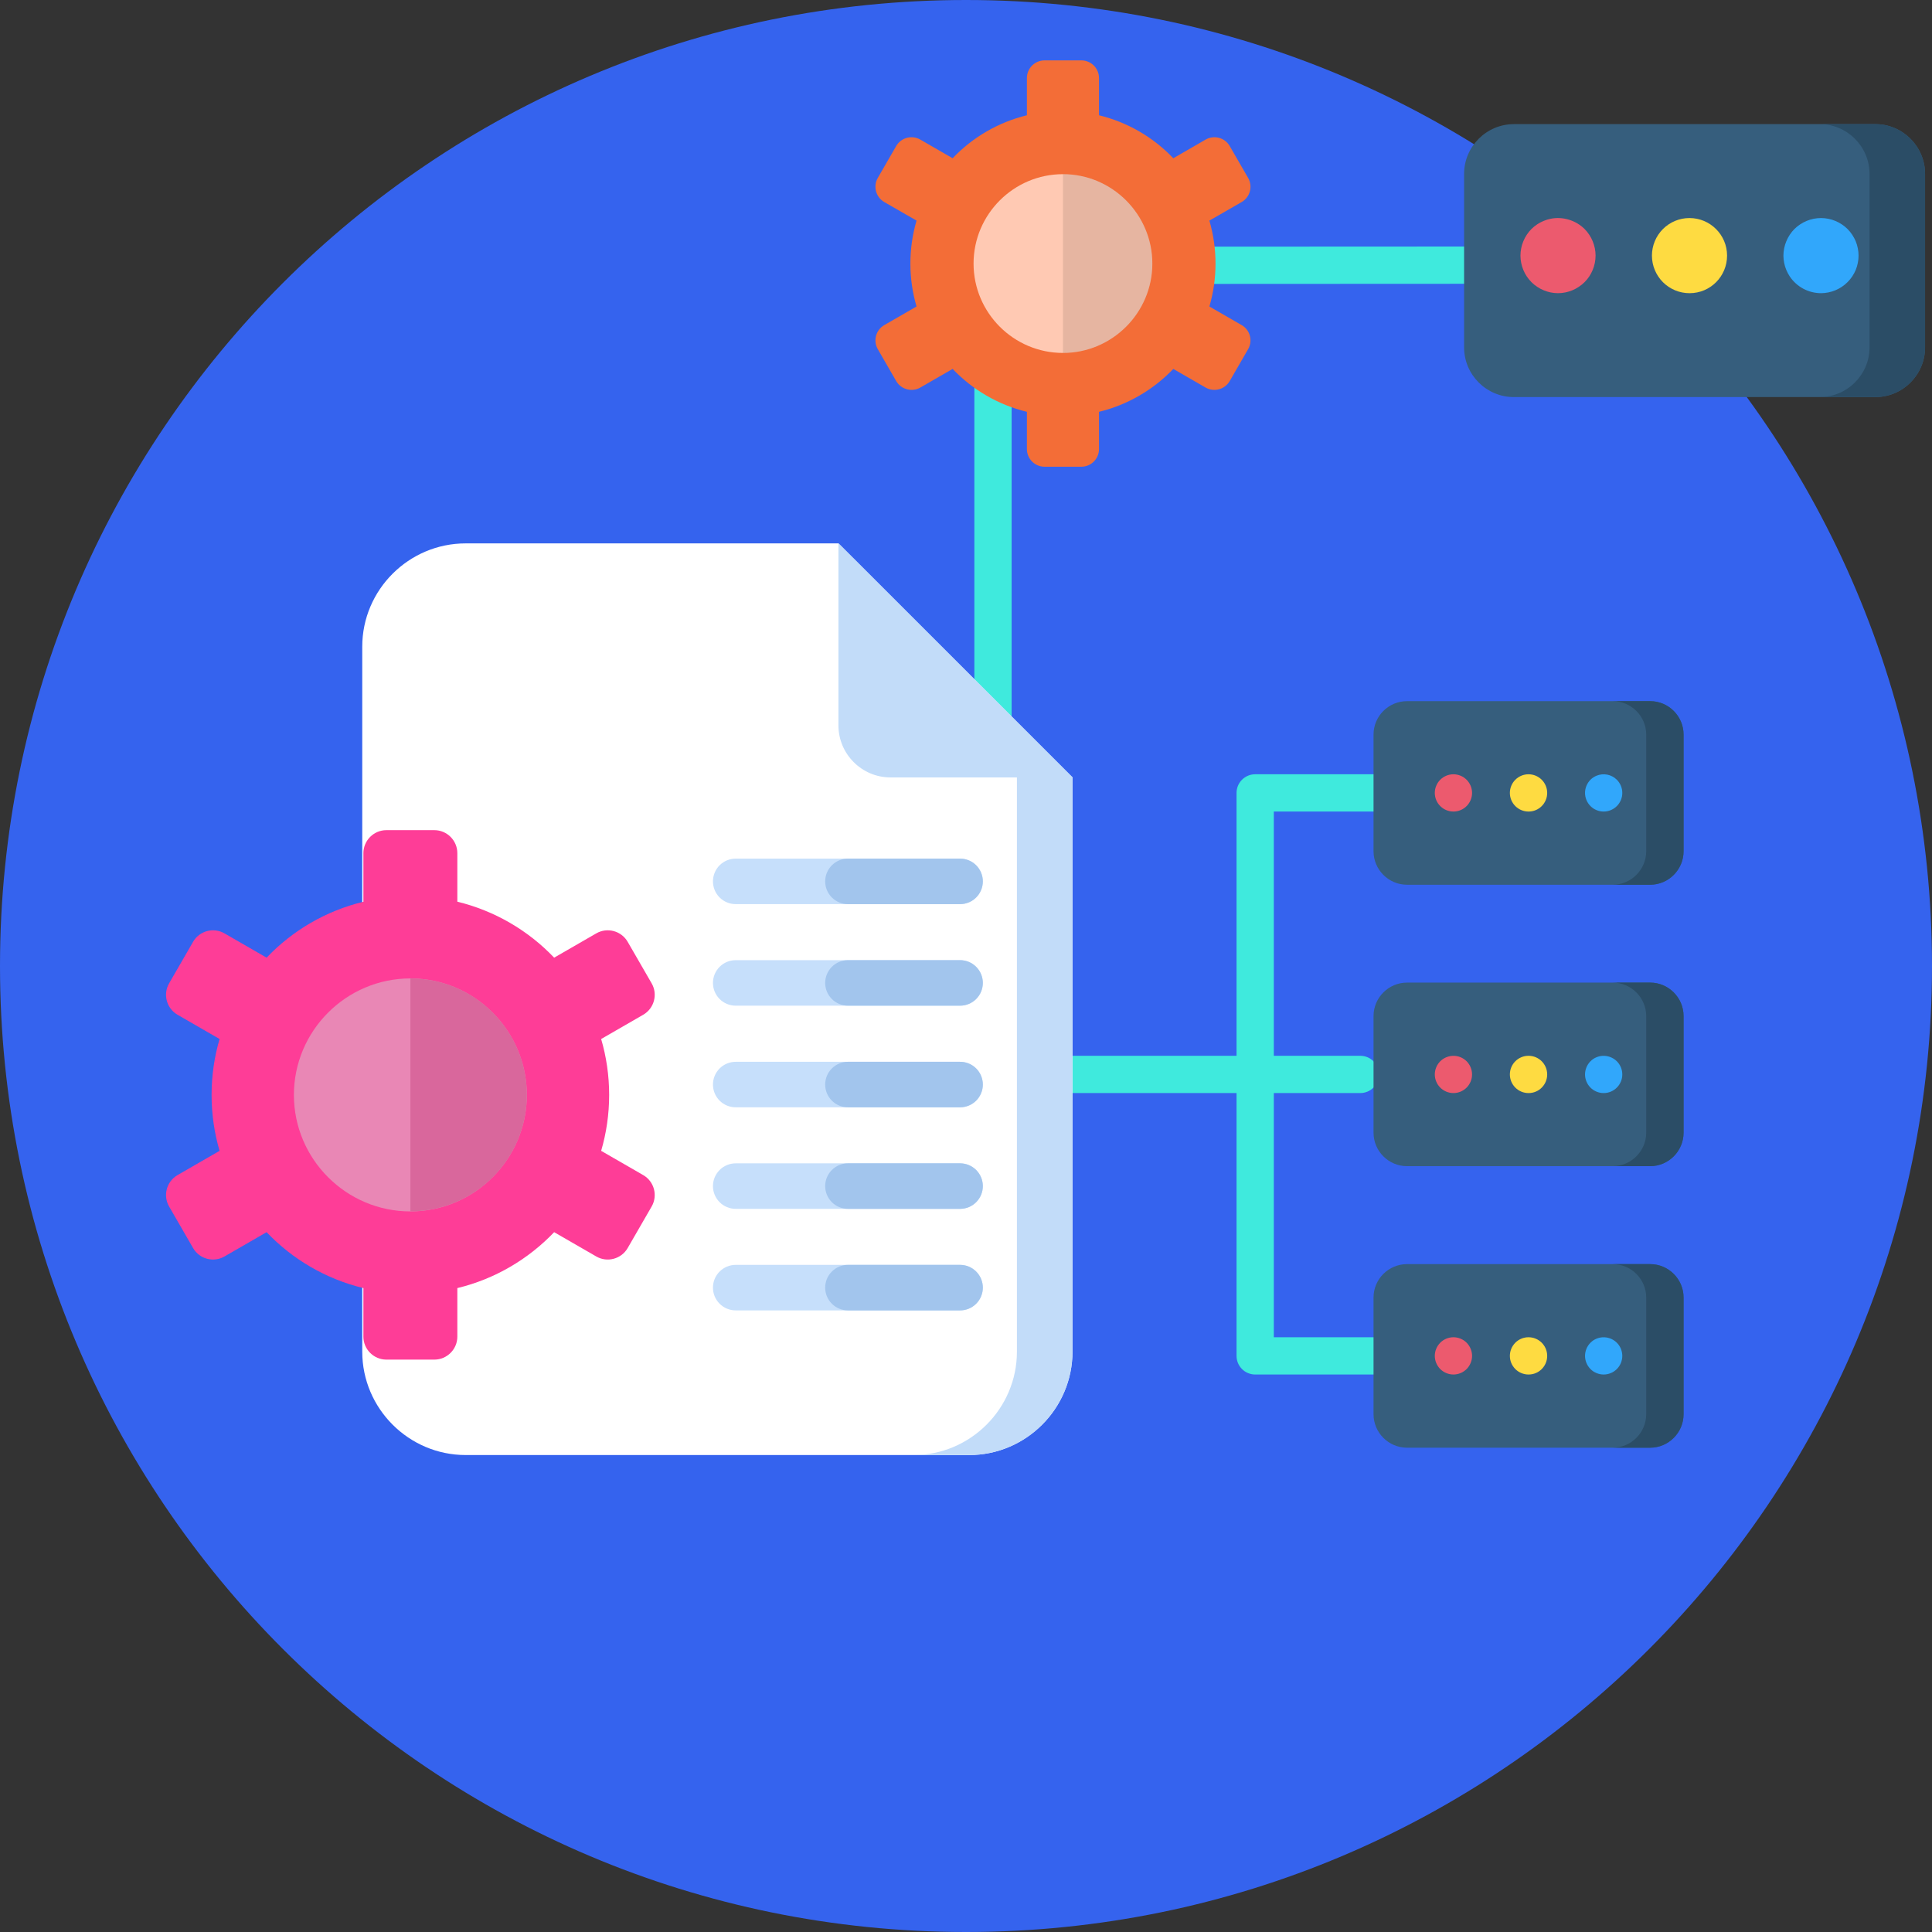 <svg width="128" height="128" viewBox="0 0 128 128" fill="none" xmlns="http://www.w3.org/2000/svg">
<rect x="0" y="0" width="128" height="128" fill="#333333" stroke="none"/>
<path d="M128 64C128 99.347 99.347 128 64 128C28.653 128 0 99.347 0 64C0 28.653 28.653 0 64 0C99.347 0 128 28.653 128 64Z" fill="#3563EE"/>
<path d="M65.788 62.419C65.626 62.419 65.466 62.386 65.316 62.325C65.166 62.262 65.03 62.172 64.915 62.057C64.801 61.942 64.71 61.806 64.648 61.656C64.586 61.506 64.554 61.346 64.554 61.184V17.582C64.554 17.255 64.684 16.941 64.915 16.709C65.147 16.478 65.46 16.348 65.788 16.348L107.395 16.328C107.72 16.331 108.031 16.463 108.259 16.694C108.488 16.925 108.616 17.237 108.616 17.562C108.616 17.887 108.488 18.199 108.26 18.43C108.031 18.661 107.721 18.793 107.396 18.797L67.023 18.816V61.184C67.023 61.511 66.893 61.825 66.662 62.057C66.43 62.288 66.116 62.418 65.788 62.419ZM100.396 88.595H84.394V72.418H90.123C90.45 72.418 90.764 72.288 90.996 72.057C91.227 71.825 91.357 71.511 91.357 71.184C91.357 70.856 91.227 70.542 90.996 70.311C90.764 70.079 90.45 69.949 90.123 69.949H84.394V53.767H100.396C100.723 53.767 101.037 53.637 101.269 53.405C101.5 53.174 101.63 52.86 101.63 52.532C101.63 52.205 101.5 51.891 101.269 51.659C101.037 51.428 100.723 51.297 100.396 51.297H83.159C82.831 51.297 82.517 51.428 82.286 51.659C82.054 51.891 81.924 52.205 81.924 52.532V69.949H44.285C43.958 69.949 43.644 70.079 43.412 70.31C43.18 70.542 43.05 70.856 43.05 71.183C43.05 71.511 43.18 71.825 43.412 72.057C43.644 72.288 43.958 72.418 44.285 72.418H81.924V89.83C81.924 90.157 82.054 90.472 82.286 90.703C82.517 90.935 82.831 91.065 83.159 91.065H100.396C100.72 91.061 101.031 90.929 101.259 90.698C101.488 90.467 101.616 90.155 101.616 89.83C101.616 89.505 101.488 89.193 101.259 88.962C101.031 88.731 100.72 88.599 100.396 88.595Z" fill="#3FEADD"/>
<path fill-rule="evenodd" clip-rule="evenodd" d="M93.22 65.1H109.327C110.546 65.1 111.541 66.099 111.541 67.319V75.043C111.541 76.263 110.546 77.262 109.327 77.262H93.22C91.995 77.262 91 76.263 91 75.043V67.319C91 66.099 91.995 65.1 93.22 65.1ZM93.22 83.751H109.327C110.546 83.751 111.541 84.746 111.541 85.966V93.694C111.541 94.914 110.546 95.914 109.327 95.914H93.22C91.995 95.914 91 94.914 91 93.694V85.966C91 84.746 91.995 83.751 93.22 83.751Z" fill="#365E7D"/>
<path fill-rule="evenodd" clip-rule="evenodd" d="M93.22 46.453H109.327C110.546 46.453 111.541 47.448 111.541 48.668V56.396C111.541 57.616 110.546 58.616 109.327 58.616H93.22C91.995 58.616 91 57.616 91 56.396V48.668C91 47.448 91.995 46.453 93.22 46.453Z" fill="#365E7D"/>
<path d="M96.293 53.767C95.966 53.767 95.652 53.636 95.42 53.405C95.189 53.173 95.059 52.86 95.059 52.532C95.059 52.208 95.191 51.891 95.42 51.66C95.652 51.429 95.966 51.299 96.293 51.298C96.619 51.298 96.937 51.43 97.166 51.66C97.224 51.716 97.275 51.779 97.319 51.848C97.365 51.915 97.402 51.986 97.434 52.06C97.464 52.136 97.489 52.213 97.504 52.291C97.52 52.372 97.529 52.453 97.529 52.532C97.529 52.694 97.496 52.855 97.434 53.005C97.403 53.08 97.365 53.151 97.319 53.218C97.275 53.285 97.224 53.349 97.166 53.405C97.109 53.463 97.047 53.514 96.979 53.559C96.912 53.605 96.84 53.642 96.766 53.673C96.691 53.704 96.614 53.727 96.535 53.744C96.455 53.76 96.374 53.767 96.293 53.767Z" fill="#EC5A6E"/>
<path d="M101.273 53.767H101.268C100.94 53.767 100.626 53.637 100.395 53.406C100.163 53.174 100.033 52.86 100.033 52.533C100.033 52.205 100.163 51.891 100.395 51.66C100.626 51.428 100.94 51.298 101.268 51.298C101.95 51.298 102.505 51.851 102.505 52.533C102.505 53.215 101.955 53.767 101.273 53.767Z" fill="#FEDB41"/>
<path d="M106.246 53.767C106.165 53.767 106.084 53.76 106.005 53.744C105.926 53.727 105.849 53.703 105.774 53.673C105.699 53.642 105.628 53.604 105.56 53.559C105.493 53.514 105.43 53.463 105.373 53.405C105.144 53.176 105.012 52.857 105.012 52.532C105.012 52.208 105.144 51.89 105.373 51.659C105.431 51.602 105.493 51.551 105.56 51.506C105.628 51.461 105.699 51.423 105.774 51.393C105.999 51.3 106.247 51.275 106.487 51.322C106.726 51.37 106.946 51.487 107.119 51.659C107.178 51.716 107.229 51.779 107.273 51.848C107.319 51.915 107.356 51.986 107.388 52.06C107.417 52.135 107.442 52.213 107.458 52.291C107.474 52.372 107.481 52.453 107.481 52.532C107.481 52.613 107.474 52.694 107.458 52.774C107.442 52.853 107.417 52.931 107.388 53.005C107.356 53.079 107.318 53.151 107.273 53.218C107.229 53.285 107.178 53.349 107.119 53.405C107.063 53.463 107 53.514 106.932 53.559C106.865 53.604 106.793 53.641 106.719 53.673C106.644 53.704 106.567 53.727 106.488 53.744C106.409 53.759 106.328 53.767 106.246 53.767Z" fill="#31A7FB"/>
<path d="M96.293 72.418C96.214 72.418 96.132 72.411 96.053 72.395C95.974 72.379 95.897 72.355 95.822 72.325C95.747 72.294 95.676 72.255 95.609 72.21C95.54 72.166 95.478 72.115 95.42 72.056C95.363 71.999 95.312 71.936 95.267 71.87C95.222 71.802 95.184 71.731 95.154 71.656C95.122 71.582 95.099 71.504 95.083 71.425C95.067 71.346 95.059 71.265 95.059 71.183C95.059 71.104 95.067 71.023 95.083 70.944C95.099 70.864 95.122 70.787 95.154 70.713C95.184 70.637 95.223 70.566 95.267 70.499C95.313 70.43 95.364 70.369 95.42 70.311C95.708 70.025 96.133 69.893 96.535 69.974C96.614 69.99 96.692 70.012 96.766 70.044C96.84 70.074 96.912 70.113 96.979 70.157C97.046 70.203 97.11 70.254 97.168 70.311C97.224 70.369 97.275 70.43 97.319 70.499C97.365 70.566 97.402 70.637 97.434 70.713C97.464 70.787 97.489 70.864 97.504 70.944C97.52 71.023 97.527 71.104 97.527 71.183C97.527 71.264 97.52 71.346 97.504 71.425C97.488 71.504 97.465 71.581 97.434 71.656C97.402 71.73 97.365 71.802 97.319 71.87C97.275 71.937 97.224 72 97.168 72.056C97.11 72.114 97.047 72.165 96.979 72.21C96.912 72.256 96.84 72.293 96.766 72.325C96.691 72.355 96.614 72.379 96.535 72.395C96.455 72.411 96.374 72.418 96.293 72.418Z" fill="#EC5A6E"/>
<path d="M101.273 72.419H101.268C100.94 72.419 100.626 72.289 100.395 72.057C100.163 71.826 100.033 71.511 100.033 71.184C100.033 70.856 100.163 70.542 100.395 70.311C100.626 70.079 100.94 69.949 101.268 69.949C101.95 69.949 102.505 70.502 102.505 71.184C102.505 71.866 101.955 72.419 101.273 72.419Z" fill="#FEDB41"/>
<path d="M106.246 72.418C106.167 72.418 106.084 72.411 106.005 72.395C105.926 72.378 105.849 72.355 105.774 72.325C105.699 72.293 105.628 72.255 105.56 72.21C105.493 72.166 105.43 72.114 105.373 72.056C105.258 71.942 105.168 71.806 105.107 71.656C105.076 71.582 105.052 71.504 105.036 71.425C105.02 71.346 105.012 71.265 105.012 71.183C105.012 71.104 105.021 71.023 105.036 70.944C105.052 70.864 105.076 70.787 105.107 70.713C105.137 70.637 105.176 70.566 105.22 70.499C105.264 70.43 105.317 70.368 105.373 70.311C105.431 70.254 105.493 70.202 105.56 70.157C105.628 70.113 105.699 70.075 105.774 70.044C105.848 70.013 105.926 69.99 106.005 69.974C106.407 69.893 106.834 70.025 107.119 70.311C107.176 70.369 107.229 70.43 107.273 70.499C107.317 70.566 107.356 70.637 107.388 70.713C107.417 70.787 107.442 70.864 107.458 70.944C107.474 71.023 107.481 71.104 107.481 71.183C107.481 71.264 107.474 71.346 107.458 71.425C107.442 71.504 107.418 71.581 107.388 71.656C107.356 71.73 107.317 71.802 107.273 71.87C107.228 71.937 107.177 71.999 107.119 72.056C107.063 72.114 107 72.166 106.932 72.21C106.865 72.256 106.793 72.293 106.719 72.325C106.644 72.355 106.567 72.379 106.488 72.395C106.409 72.411 106.328 72.418 106.246 72.418Z" fill="#31A7FB"/>
<path d="M96.293 91.065C96.213 91.065 96.132 91.057 96.053 91.041C95.974 91.025 95.897 91.002 95.822 90.97C95.747 90.94 95.676 90.902 95.609 90.857C95.541 90.812 95.478 90.761 95.42 90.704C95.363 90.646 95.312 90.583 95.267 90.515C95.222 90.448 95.184 90.377 95.154 90.302C95.122 90.228 95.099 90.15 95.083 90.071C95.067 89.992 95.059 89.912 95.059 89.831C95.059 89.75 95.067 89.669 95.083 89.589C95.099 89.51 95.122 89.433 95.154 89.359C95.184 89.284 95.223 89.212 95.267 89.145C95.313 89.078 95.364 89.014 95.42 88.958C95.478 88.9 95.541 88.848 95.609 88.803C95.676 88.759 95.746 88.722 95.822 88.69C95.972 88.628 96.132 88.596 96.294 88.596C96.456 88.596 96.616 88.628 96.766 88.69C96.84 88.722 96.912 88.759 96.979 88.803C97.046 88.849 97.109 88.9 97.168 88.958C97.224 89.014 97.275 89.078 97.319 89.145C97.365 89.212 97.402 89.284 97.434 89.359C97.464 89.433 97.489 89.51 97.504 89.589C97.52 89.669 97.529 89.75 97.529 89.831C97.529 89.91 97.52 89.992 97.504 90.071C97.488 90.15 97.465 90.227 97.434 90.302C97.402 90.378 97.365 90.448 97.319 90.515C97.275 90.584 97.224 90.646 97.168 90.704C97.109 90.76 97.046 90.812 96.979 90.857C96.912 90.902 96.84 90.94 96.766 90.97C96.691 91.002 96.614 91.025 96.535 91.041C96.455 91.057 96.374 91.065 96.293 91.065Z" fill="#EC5A6E"/>
<path d="M101.273 91.065H101.268C100.94 91.065 100.626 90.935 100.395 90.704C100.163 90.472 100.033 90.158 100.033 89.831C100.033 89.503 100.163 89.189 100.395 88.957C100.626 88.726 100.94 88.596 101.268 88.596C101.95 88.596 102.505 89.148 102.505 89.831C102.505 90.513 101.955 91.065 101.273 91.065Z" fill="#FEDB41"/>
<path d="M106.246 91.066C106.084 91.065 105.924 91.033 105.774 90.97C105.699 90.94 105.628 90.902 105.56 90.858C105.493 90.812 105.431 90.761 105.373 90.704C105.316 90.646 105.265 90.583 105.22 90.515C105.175 90.448 105.137 90.377 105.107 90.302C105.076 90.228 105.052 90.15 105.036 90.071C105.02 89.992 105.012 89.912 105.012 89.831C105.012 89.75 105.021 89.669 105.036 89.59C105.052 89.51 105.076 89.433 105.107 89.359C105.168 89.209 105.259 89.073 105.373 88.958C105.43 88.9 105.493 88.848 105.56 88.803C105.627 88.759 105.7 88.722 105.774 88.69C105.849 88.66 105.926 88.636 106.005 88.62C106.204 88.581 106.41 88.591 106.604 88.65C106.799 88.709 106.975 88.815 107.119 88.958C107.176 89.015 107.229 89.078 107.273 89.145C107.317 89.212 107.356 89.285 107.388 89.359C107.417 89.433 107.442 89.51 107.456 89.59C107.473 89.669 107.481 89.75 107.481 89.831C107.481 89.91 107.474 89.992 107.456 90.071C107.441 90.15 107.418 90.228 107.388 90.302C107.356 90.378 107.317 90.448 107.273 90.515C107.229 90.584 107.176 90.646 107.119 90.704C107.062 90.761 106.999 90.812 106.932 90.858C106.865 90.902 106.794 90.94 106.719 90.97C106.645 91.002 106.567 91.025 106.488 91.041C106.409 91.057 106.328 91.065 106.246 91.066Z" fill="#31A7FB"/>
<path fill-rule="evenodd" clip-rule="evenodd" d="M100.3 8.224H124.248C126.062 8.224 127.541 9.71 127.541 11.524V23.015C127.541 24.828 126.062 26.308 124.248 26.308H100.3C98.479 26.308 97 24.828 97 23.015V11.524C97 9.71 98.479 8.224 100.3 8.224Z" fill="#365E7D"/>
<path d="M124.248 8.224H120.561C122.375 8.224 123.862 9.71 123.862 11.524V23.015C123.862 24.828 122.375 26.308 120.561 26.308H124.248C126.062 26.308 127.541 24.828 127.541 23.015V11.524C127.541 9.71 126.062 8.224 124.248 8.224Z" fill="#2B4D66"/>
<path d="M103.22 19.424C102.895 19.423 102.573 19.358 102.272 19.232C102.121 19.17 101.977 19.093 101.842 19.001C101.704 18.912 101.579 18.809 101.462 18.692C101.348 18.576 101.244 18.45 101.153 18.315C101.063 18.179 100.987 18.035 100.925 17.885C100.862 17.735 100.814 17.579 100.783 17.419C100.751 17.259 100.734 17.096 100.734 16.932C100.734 16.772 100.752 16.608 100.783 16.448C100.815 16.288 100.861 16.132 100.925 15.983C100.986 15.83 101.064 15.688 101.153 15.553C101.245 15.414 101.348 15.286 101.462 15.172C101.579 15.058 101.706 14.954 101.842 14.863C101.977 14.774 102.119 14.696 102.272 14.636C102.422 14.572 102.578 14.524 102.737 14.493C103.544 14.33 104.404 14.597 104.983 15.172C105.213 15.405 105.396 15.68 105.52 15.983C105.58 16.132 105.63 16.288 105.662 16.448C105.693 16.608 105.711 16.772 105.711 16.932C105.71 17.259 105.645 17.583 105.52 17.885C105.456 18.034 105.381 18.18 105.292 18.315C105.111 18.588 104.877 18.821 104.603 19.001C104.468 19.093 104.322 19.168 104.173 19.232C103.871 19.358 103.547 19.423 103.22 19.424Z" fill="#EC5A6E"/>
<path d="M111.941 19.424H111.931C111.272 19.424 110.639 19.162 110.173 18.695C109.707 18.228 109.445 17.595 109.445 16.935C109.445 16.275 109.707 15.642 110.173 15.175C110.639 14.708 111.272 14.446 111.931 14.446C113.304 14.446 114.423 15.56 114.423 16.935C114.423 18.31 113.315 19.424 111.941 19.424Z" fill="#FEDB41"/>
<path d="M120.645 19.424C120.236 19.423 119.833 19.321 119.472 19.128C119.112 18.934 118.804 18.655 118.576 18.315C118.486 18.18 118.41 18.036 118.348 17.886C118.285 17.736 118.237 17.58 118.206 17.42C118.174 17.26 118.157 17.097 118.156 16.933C118.156 16.773 118.174 16.61 118.206 16.45C118.237 16.29 118.285 16.134 118.348 15.985C118.409 15.832 118.487 15.689 118.576 15.555C118.665 15.416 118.771 15.288 118.885 15.174C119.348 14.712 119.991 14.446 120.645 14.446C121.3 14.446 121.943 14.713 122.405 15.174C122.519 15.288 122.626 15.416 122.715 15.555C122.804 15.69 122.882 15.832 122.946 15.985C123.006 16.134 123.056 16.29 123.085 16.45C123.12 16.61 123.134 16.773 123.134 16.933C123.134 17.097 123.12 17.26 123.085 17.42C123.055 17.58 123.008 17.736 122.946 17.886C122.882 18.035 122.804 18.18 122.715 18.315C122.626 18.45 122.519 18.578 122.405 18.692C121.938 19.159 121.306 19.422 120.645 19.424Z" fill="#31A7FB"/>
<path fill-rule="evenodd" clip-rule="evenodd" d="M72.812 7.637C74.692 8.094 76.4 9.083 77.734 10.484L79.875 9.248C80.431 8.926 81.149 9.118 81.471 9.674L82.691 11.788C83.014 12.345 82.822 13.062 82.266 13.384L80.125 14.616C80.395 15.541 80.532 16.499 80.531 17.463C80.532 18.425 80.395 19.382 80.125 20.306L82.266 21.541C82.822 21.86 83.014 22.577 82.691 23.133L81.471 25.247C81.149 25.803 80.432 25.995 79.875 25.677L77.734 24.442C76.422 25.815 74.722 26.82 72.812 27.285V29.756C72.812 30.396 72.286 30.922 71.645 30.922H69.202C68.561 30.922 68.035 30.396 68.035 29.756V27.285C66.125 26.824 64.425 25.815 63.113 24.442L60.972 25.677C60.416 25.995 59.698 25.804 59.376 25.247L58.156 23.133C57.834 22.577 58.029 21.86 58.582 21.541L60.723 20.306C60.452 19.382 60.315 18.425 60.316 17.463C60.315 16.499 60.452 15.541 60.723 14.616L58.582 13.384C58.029 13.062 57.833 12.345 58.156 11.788L59.376 9.674C59.698 9.118 60.416 8.926 60.972 9.248L63.113 10.484C64.429 9.106 66.125 8.101 68.035 7.637V5.166C68.035 4.525 68.561 4 69.202 4H71.645C72.286 4 72.812 4.525 72.812 5.166V7.637Z" fill="#F36D37"/>
<path fill-rule="evenodd" clip-rule="evenodd" d="M70.425 23.383C73.686 23.383 76.345 20.724 76.345 17.462C76.345 14.201 73.686 11.539 70.425 11.539C67.16 11.539 64.501 14.201 64.501 17.462C64.501 20.724 67.16 23.383 70.425 23.383Z" fill="#FFC9B3"/>
<path fill-rule="evenodd" clip-rule="evenodd" d="M70.425 23.382V11.539C73.694 11.539 76.345 14.19 76.345 17.462C76.345 20.731 73.694 23.382 70.425 23.382Z" fill="black" fill-opacity="0.1"/>
<path fill-rule="evenodd" clip-rule="evenodd" d="M106.847 46.453H109.326C110.546 46.453 111.541 47.448 111.541 48.668V56.396C111.541 57.616 110.546 58.616 109.326 58.616H106.847C108.066 58.616 109.066 57.616 109.066 56.396V48.668C109.066 47.448 108.066 46.453 106.847 46.453ZM106.847 65.1H109.326C110.546 65.1 111.541 66.099 111.541 67.319V75.043C111.541 76.262 110.546 77.262 109.326 77.262H106.847C108.066 77.262 109.066 76.262 109.066 75.043V67.319C109.066 66.099 108.066 65.1 106.847 65.1ZM106.847 83.751H109.326C110.546 83.751 111.541 84.746 111.541 85.966V93.694C111.541 94.914 110.546 95.914 109.326 95.914H106.847C108.066 95.914 109.066 94.914 109.066 93.694V85.966C109.066 84.746 108.066 83.751 106.847 83.751Z" fill="#2B4D66"/>
<path fill-rule="evenodd" clip-rule="evenodd" d="M30.849 36.001H55.549L71.055 51.506V89.551C71.055 93.317 67.978 96.4 64.212 96.4H30.849C27.083 96.4 24 93.317 24 89.551V42.844C24 39.077 27.083 36.001 30.849 36.001Z" fill="white"/>
<path fill-rule="evenodd" clip-rule="evenodd" d="M58.992 51.506H71.055L55.549 36.001V48.063C55.549 49.956 57.1 51.506 58.992 51.506Z" fill="#C2DCF9"/>
<path d="M48.742 59.901H63.607C64.007 59.901 64.391 59.743 64.674 59.46C64.956 59.177 65.115 58.794 65.115 58.394C65.115 57.994 64.956 57.61 64.674 57.327C64.391 57.045 64.007 56.886 63.607 56.886H48.742C48.343 56.886 47.959 57.045 47.676 57.327C47.394 57.61 47.235 57.994 47.235 58.394C47.235 58.794 47.394 59.177 47.676 59.46C47.959 59.743 48.343 59.901 48.742 59.901ZM63.607 63.613H48.742C48.343 63.613 47.959 63.772 47.676 64.055C47.394 64.338 47.235 64.721 47.235 65.121C47.235 65.521 47.394 65.904 47.676 66.187C47.959 66.47 48.343 66.629 48.742 66.629H63.607C64.007 66.629 64.391 66.47 64.674 66.187C64.956 65.904 65.115 65.521 65.115 65.121C65.115 64.721 64.956 64.338 64.674 64.055C64.391 63.772 64.007 63.613 63.607 63.613ZM63.607 70.347H48.742C48.343 70.347 47.959 70.505 47.676 70.788C47.394 71.071 47.235 71.454 47.235 71.854C47.235 72.254 47.394 72.638 47.676 72.921C47.959 73.203 48.343 73.362 48.742 73.362H63.607C64.007 73.362 64.391 73.203 64.674 72.921C64.956 72.638 65.115 72.254 65.115 71.854C65.115 71.454 64.956 71.071 64.674 70.788C64.391 70.505 64.007 70.347 63.607 70.347ZM63.607 77.074H48.742C48.343 77.074 47.959 77.233 47.676 77.516C47.394 77.798 47.235 78.182 47.235 78.582C47.235 78.982 47.394 79.365 47.676 79.648C47.959 79.931 48.343 80.09 48.742 80.09H63.607C64.007 80.09 64.391 79.931 64.674 79.648C64.956 79.365 65.115 78.982 65.115 78.582C65.115 78.182 64.956 77.798 64.674 77.516C64.391 77.233 64.007 77.074 63.607 77.074ZM63.607 83.801H48.742C48.343 83.801 47.959 83.96 47.676 84.243C47.394 84.526 47.235 84.909 47.235 85.309C47.235 85.709 47.394 86.093 47.676 86.375C47.959 86.658 48.343 86.817 48.742 86.817H63.607C64.007 86.817 64.391 86.658 64.674 86.375C64.956 86.093 65.115 85.709 65.115 85.309C65.115 84.909 64.956 84.526 64.674 84.243C64.391 83.96 64.007 83.801 63.607 83.801Z" fill="#C6DFFB"/>
<path fill-rule="evenodd" clip-rule="evenodd" d="M55.549 36.001L71.055 51.506V89.551C71.055 93.317 67.978 96.4 64.212 96.4H60.53C64.291 96.4 67.374 93.317 67.374 89.551V51.506L55.549 36.001Z" fill="#C2DCF9"/>
<path d="M56.178 59.901H63.607C64.007 59.901 64.391 59.743 64.673 59.46C64.956 59.177 65.115 58.794 65.115 58.394C65.115 57.994 64.956 57.61 64.673 57.327C64.391 57.045 64.007 56.886 63.607 56.886H56.178C55.778 56.886 55.394 57.045 55.112 57.327C54.829 57.61 54.67 57.994 54.67 58.394C54.67 58.794 54.829 59.177 55.112 59.46C55.394 59.743 55.778 59.901 56.178 59.901ZM63.607 63.613H56.178C55.778 63.613 55.394 63.772 55.112 64.055C54.829 64.338 54.67 64.721 54.67 65.121C54.67 65.521 54.829 65.904 55.112 66.187C55.394 66.47 55.778 66.629 56.178 66.629H63.607C64.007 66.629 64.391 66.47 64.673 66.187C64.956 65.904 65.115 65.521 65.115 65.121C65.115 64.721 64.956 64.338 64.673 64.055C64.391 63.772 64.007 63.613 63.607 63.613ZM63.607 70.347H56.178C55.778 70.347 55.394 70.505 55.112 70.788C54.829 71.071 54.67 71.454 54.67 71.854C54.67 72.254 54.829 72.638 55.112 72.921C55.394 73.203 55.778 73.362 56.178 73.362H63.607C64.007 73.362 64.391 73.203 64.673 72.921C64.956 72.638 65.115 72.254 65.115 71.854C65.115 71.454 64.956 71.071 64.673 70.788C64.391 70.505 64.007 70.347 63.607 70.347ZM63.607 77.074H56.178C55.778 77.074 55.394 77.233 55.112 77.516C54.829 77.798 54.67 78.182 54.67 78.582C54.67 78.982 54.829 79.365 55.112 79.648C55.394 79.931 55.778 80.09 56.178 80.09H63.607C64.007 80.09 64.391 79.931 64.673 79.648C64.956 79.365 65.115 78.982 65.115 78.582C65.115 78.182 64.956 77.798 64.673 77.516C64.391 77.233 64.007 77.074 63.607 77.074ZM63.607 83.801H56.178C55.778 83.801 55.394 83.96 55.112 84.243C54.829 84.526 54.67 84.909 54.67 85.309C54.67 85.709 54.829 86.093 55.112 86.375C55.394 86.658 55.778 86.817 56.178 86.817H63.607C64.007 86.817 64.391 86.658 64.673 86.375C64.956 86.093 65.115 85.709 65.115 85.309C65.115 84.909 64.956 84.526 64.673 84.243C64.391 83.96 64.007 83.801 63.607 83.801Z" fill="#A2C5ED"/>
<path fill-rule="evenodd" clip-rule="evenodd" d="M30.3 59.739C32.749 60.335 34.976 61.623 36.714 63.448L39.504 61.839C40.228 61.419 41.163 61.669 41.583 62.394L43.173 65.148C43.593 65.873 43.343 66.808 42.618 67.228L39.828 68.837C40.173 70.012 40.358 71.257 40.358 72.542C40.358 73.826 40.173 75.071 39.828 76.246L42.618 77.855C43.343 78.275 43.593 79.21 43.173 79.935L41.583 82.69C41.163 83.414 40.228 83.665 39.504 83.244L36.714 81.635C35.004 83.424 32.79 84.739 30.3 85.339V88.558C30.3 89.393 29.615 90.078 28.781 90.078H25.596C24.761 90.078 24.076 89.393 24.076 88.558V85.339C21.587 84.739 19.372 83.429 17.663 81.635L14.873 83.244C14.148 83.664 13.213 83.414 12.794 82.69L11.204 79.935C10.784 79.21 11.034 78.275 11.759 77.855L14.548 76.246C14.203 75.071 14.018 73.826 14.018 72.542C14.018 71.257 14.203 70.012 14.548 68.837L11.759 67.228C11.034 66.808 10.784 65.873 11.204 65.148L12.794 62.394C13.213 61.669 14.148 61.419 14.873 61.839L17.663 63.448C19.372 61.654 21.587 60.344 24.076 59.744V56.525C24.076 55.685 24.761 55 25.596 55H28.78C29.615 55 30.3 55.685 30.3 56.525L30.3 59.739Z" fill="#FE3D97"/>
<path fill-rule="evenodd" clip-rule="evenodd" d="M27.191 80.26C31.44 80.26 34.905 76.791 34.905 72.542C34.905 68.293 31.44 64.823 27.191 64.823C22.937 64.823 19.472 68.293 19.472 72.542C19.472 76.791 22.937 80.26 27.191 80.26Z" fill="#E987B5"/>
<path d="M27.191 64.823V80.255C31.45 80.255 34.904 76.801 34.904 72.542C34.904 68.278 31.45 64.823 27.191 64.823Z" fill="#D9679C"/>
</svg>
